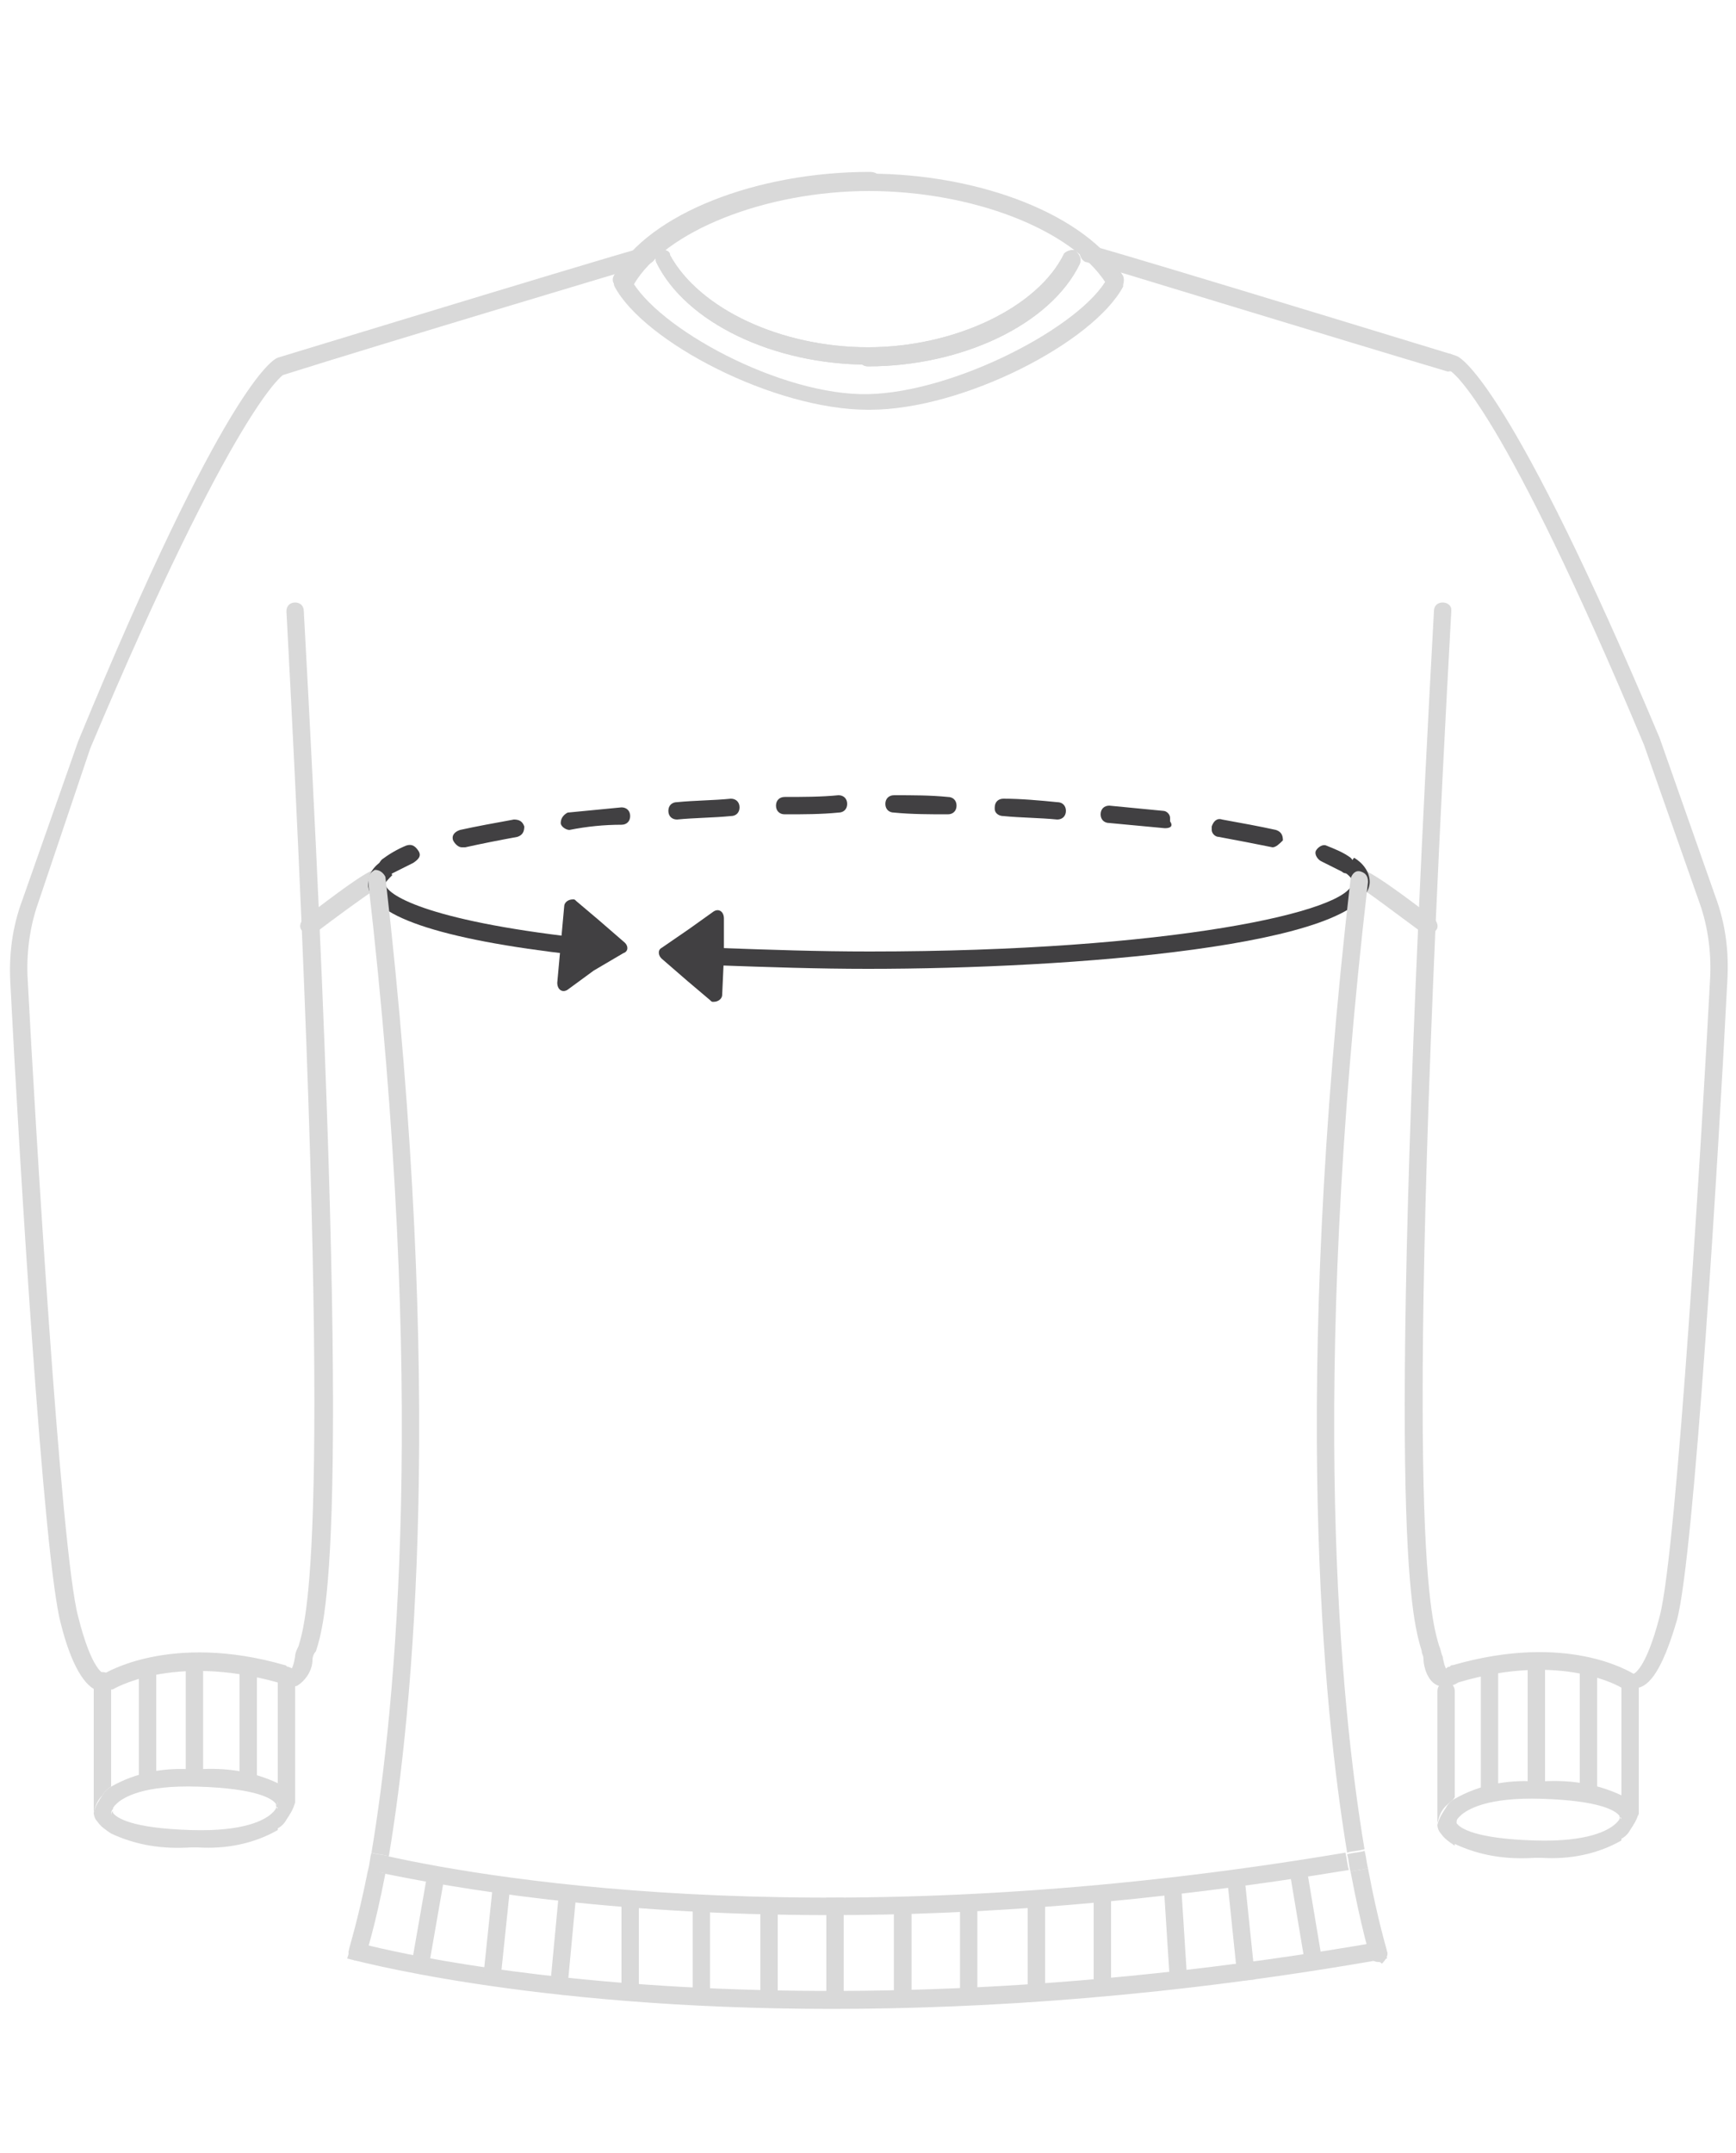 <?xml version="1.0" encoding="utf-8"?>
<!-- Generator: Adobe Illustrator 21.1.0, SVG Export Plug-In . SVG Version: 6.00 Build 0)  -->
<svg version="1.1" id="Layer_1" xmlns="http://www.w3.org/2000/svg" xmlns:xlink="http://www.w3.org/1999/xlink" x="0px" y="0px"
	 viewBox="0 0 100 124" style="enable-background:new 0 0 100 124;" xml:space="preserve">
<style type="text/css">
	.st0{fill:#D9D9D9;}
	.st1{fill:none;}
	.st2{fill:#414042;}
</style>
<title>Artboard 2knitwear</title>
<path class="st0" d="M35.8,16.6c-0.1,0-0.2,0-0.2-0.1c-0.3-0.1-0.4-0.4-0.2-0.7c0,0,0,0,0,0c2-3.5,8.2-5.9,14.7-5.9
	c0.4,0,0.6,0.2,0.6,0.5c0,0.3-0.3,0.6-0.6,0.6c-6,0-11.8,2.3-13.6,5.4C36.2,16.6,36,16.6,35.8,16.6z"/>
<path class="st0" d="M6,97.4H5.7c-0.8-0.2-1.6-1.5-2.2-3.9c-1-3.7-2.4-27-2.9-36.8c-0.1-1.7,0.1-3.3,0.7-4.9l3.2-9.1
	c8.4-20.4,11.2-22,11.5-22.1c21-6.4,21.2-6.4,21.3-6.4c0.3,0,0.5,0.2,0.5,0.4c0,0,0,0,0,0.1c0,0.2-0.2,0.4-0.4,0.5
	c-0.7,0.2-15.4,4.6-21.1,6.4c0,0-2.8,1.8-11.1,21.5l-3,8.9c-0.5,1.4-0.7,3-0.6,4.5C2,64.2,3.5,89.4,4.5,93.1C5.3,96.3,6,96.4,6,96.4
	s3.8-2.4,10.4-0.5c0.1,0,0.1,0.1,0.2,0.1l0.2,0.1c0,0,0.1-0.1,0.2-0.7c0-0.2,0.1-0.4,0.2-0.6c0.5-1.7,2.1-7-0.7-59.6
	c0-0.3,0.2-0.5,0.5-0.5s0.5,0.2,0.5,0.5c2.9,52.8,1.3,58,0.7,59.9c-0.1,0.1-0.2,0.3-0.2,0.5c0,0.6-0.4,1.2-0.9,1.5
	c-0.4,0.1-0.8,0-1.1-0.2c-6.1-1.7-9.5,0.4-9.5,0.4C6.3,97.3,6.2,97.4,6,97.4z"/>
<path class="st0" d="M17.8,53.8c-0.2,0-0.3-0.1-0.4-0.2c-0.2-0.2-0.1-0.5,0.1-0.7c0,0,0,0,0,0c3.9-3,4.1-2.9,4.4-2.8
	s0.3,0.2,0.3,0.4c0,0.3-0.2,0.5-0.4,0.6l0,0c-1.2,0.8-2.4,1.7-3.6,2.6C18,53.7,17.9,53.8,17.8,53.8z"/>
<path class="st0" d="M64.2,16.6c-0.2,0-0.5-0.1-0.5-0.3C61.7,13.2,56,11,50,11c-0.4,0-0.6-0.2-0.6-0.5S49.6,10,50,10
	c6.5,0,12.6,2.4,14.7,5.9c0.1,0.3,0,0.6-0.2,0.7L64.2,16.6z"/>
<path class="st0" d="M94,97.4c-0.2,0-0.4-0.1-0.6-0.2l0,0c0,0-3.4-2.1-9.4-0.3c-0.3,0.2-0.7,0.3-1.1,0.2c-0.7-0.2-0.9-1.2-0.9-1.5
	s-0.1-0.3-0.1-0.5c-0.6-2-2.2-7.1,0.7-59.9c0-0.3,0.2-0.5,0.5-0.5c0.3,0,0.5,0.2,0.5,0.4c0,0,0,0,0,0.1c-2.9,52.6-1.2,57.9-0.7,59.6
	c0.1,0.2,0.1,0.4,0.2,0.6c0.1,0.6,0.2,0.7,0.2,0.7c0.1-0.1,0.1-0.1,0.2-0.1c0.1-0.1,0.1-0.1,0.2-0.1c6.6-1.9,10.2,0.4,10.4,0.5
	c0,0,0.7-0.2,1.5-3.3c1-3.7,2.5-28.9,2.9-36.6c0.1-1.5-0.1-3.1-0.6-4.5l-3.2-9.1c-8.2-19.6-11-21.4-11.1-21.5l-0.3-0.1
	c-0.2-0.1-0.4-0.4-0.3-0.6c0.1-0.2,0.4-0.4,0.6-0.3l0.3,0.1c0.3,0.1,3.2,1.8,11.7,22l3.2,9.1c0.6,1.6,0.8,3.2,0.7,4.9
	c-0.5,9.8-1.9,33.1-2.9,36.8c-0.7,2.4-1.4,3.7-2.2,3.9C94.2,97.4,94.1,97.4,94,97.4L94,97.4z"/>
<path class="st0" d="M83.4,21.4L83.4,21.4c-5.4-1.6-20.1-6.1-20.8-6.3c-0.2,0-0.4-0.3-0.4-0.5c0-0.3,0.2-0.5,0.4-0.5c0,0,0,0,0.1,0
	c0,0,0.3,0,20.9,6.3c0.2,0.1,0.4,0.3,0.3,0.6c0,0,0,0,0,0C83.8,21.2,83.6,21.4,83.4,21.4z"/>
<path class="st0" d="M82.2,53.8c-0.1,0-0.2,0-0.3-0.1c-1.5-1.1-3.2-2.4-3.6-2.6l0,0c-0.2,0-0.4-0.2-0.4-0.4c0-0.1,0-0.1,0-0.2
	c0-0.2,0.1-0.3,0.3-0.4s0.5-0.2,4.4,2.8c0.2,0.2,0.3,0.5,0.1,0.7c0,0,0,0,0,0C82.5,53.7,82.4,53.8,82.2,53.8z"/>
<path class="st1" d="M11.4,103c-3.1-0.1-4.3,0.6-4.7,1c-0.1,0.1-0.2,0.2-0.2,0.3c0,0,0,0,0,0.1c0.2,0.3,1.1,0.9,4.5,1
	c3.1,0.1,4.3-0.6,4.7-1c0.1-0.1,0.2-0.2,0.2-0.3c0,0,0,0,0-0.1C15.7,103.7,14.8,103,11.4,103z"/>
<path class="st0" d="M16,104.2c0,0,0-0.1-0.1-0.1c0,0.1-0.1,0.2-0.2,0.3c-0.4,0.4-1.6,1.1-4.7,1c-3.4-0.1-4.3-0.7-4.5-1
	c0,0,0,0,0-0.1c-0.1,0.1-0.1,0.2-0.1,0.3v1c1.5,0.7,3,0.9,4.6,0.8h0.4c1.6,0.1,3.2-0.2,4.6-1L16,104.2L16,104.2z"/>
<path class="st0" d="M6.4,102.9v-6.1c0-0.3-0.2-0.5-0.5-0.5s-0.5,0.2-0.5,0.5v7.1c0,0.2,0,0.3,0,0.5c0.1-0.4,0.2-0.7,0.5-1
	C6,103.2,6.2,103,6.4,102.9z"/>
<path class="st0" d="M17,96.5c0-0.3-0.2-0.5-0.5-0.5S16,96.2,16,96.5v6.2c0.3,0.2,0.6,0.4,0.8,0.7c0.1,0.2,0.2,0.4,0.2,0.5
	c0-0.1,0-0.2,0-0.2L17,96.5z"/>
<path class="st0" d="M6.4,104.1c0,0,0,0.1,0.1,0.1c0-0.1,0.1-0.2,0.2-0.3c0.4-0.4,1.6-1.1,4.7-1c3.4,0.1,4.3,0.7,4.5,1
	c0,0,0,0,0,0.1c0.1-0.1,0.1-0.2,0.1-0.3v-1c-1.5-0.7-3-0.9-4.6-0.8H11c-1.6-0.1-3.2,0.2-4.6,1L6.4,104.1L6.4,104.1z"/>
<path class="st0" d="M6.5,104.2c0,0,0-0.1-0.1-0.1v-1.2c-0.2,0.1-0.4,0.3-0.5,0.5c-0.2,0.3-0.4,0.6-0.5,1c0,0.2,0.1,0.4,0.2,0.5
	c0.2,0.3,0.5,0.5,0.8,0.7v-1C6.4,104.4,6.4,104.3,6.5,104.2z"/>
<path class="st0" d="M16,102.7v1c0,0.1,0,0.2-0.1,0.3c0,0,0,0.1,0.1,0.1v1.2c0.2-0.1,0.4-0.3,0.5-0.5c0.2-0.3,0.4-0.6,0.5-1
	c0-0.2-0.1-0.4-0.2-0.5C16.6,103.1,16.3,102.8,16,102.7z"/>
<path class="st1" d="M88.8,103.6c-3.1-0.1-4.3,0.6-4.7,1c-0.1,0.1-0.2,0.2-0.2,0.3c0,0,0,0,0,0.1c0.2,0.3,1.1,0.9,4.5,1
	c3.1,0.1,4.3-0.6,4.7-1c0.1-0.1,0.2-0.2,0.2-0.3c0,0,0,0,0-0.1C93.1,104.3,92.2,103.7,88.8,103.6z"/>
<path class="st0" d="M93.4,104.8c0,0,0-0.1-0.1-0.1c0,0.1-0.1,0.2-0.2,0.3c-0.4,0.4-1.6,1.1-4.7,1c-3.4-0.1-4.3-0.7-4.5-1
	c0,0,0,0,0-0.1c-0.1,0.1-0.1,0.2-0.1,0.3v1c1.5,0.7,3,0.9,4.6,0.8h0.4c1.6,0.1,3.2-0.2,4.6-1L93.4,104.8L93.4,104.8z"/>
<path class="st0" d="M83.8,103.5v-6.1c0-0.3-0.2-0.5-0.5-0.5s-0.5,0.2-0.5,0.5v7.1c0,0.2,0,0.3,0,0.5c0.1-0.4,0.2-0.7,0.5-1
	C83.5,103.8,83.7,103.7,83.8,103.5z"/>
<path class="st0" d="M94.4,97.2c0-0.3-0.2-0.5-0.5-0.5s-0.5,0.2-0.5,0.5v6.2c0.3,0.2,0.6,0.4,0.8,0.7c0.1,0.2,0.2,0.4,0.2,0.5
	c0-0.1,0-0.2,0-0.2L94.4,97.2z"/>
<path class="st0" d="M83.8,104.8c0,0,0,0.1,0.1,0.1c0-0.1,0.1-0.2,0.2-0.3c0.4-0.4,1.6-1.1,4.7-1c3.4,0.1,4.3,0.7,4.5,1
	c0,0,0,0,0,0.1c0.1-0.1,0.1-0.2,0.1-0.3v-1c-1.5-0.7-3-0.9-4.6-0.8h-0.4c-1.6-0.1-3.2,0.2-4.6,1L83.8,104.8L83.8,104.8z"/>
<path class="st0" d="M83.9,104.9c0,0,0-0.1-0.1-0.1v-1.2c-0.2,0.1-0.4,0.3-0.5,0.5c-0.2,0.3-0.4,0.6-0.5,1c0,0.2,0.1,0.4,0.2,0.5
	c0.2,0.3,0.5,0.5,0.8,0.7v-1C83.8,105.1,83.9,105,83.9,104.9z"/>
<path class="st0" d="M93.4,103.3v1c0,0.1,0,0.2-0.1,0.3c0,0,0,0.1,0.1,0.1v1.2c0.2-0.1,0.4-0.3,0.5-0.5c0.2-0.3,0.4-0.6,0.5-1
	c0-0.2-0.1-0.4-0.2-0.5C94,103.7,93.7,103.5,93.4,103.3z"/>
<path class="st0" d="M61.8,14.4c0.1,0,0.2,0,0.2,0.1c0.2,0.2,0.3,0.4,0.2,0.7c-1.7,3.5-6.8,5.9-12.2,5.9c-0.3,0-0.5-0.2-0.5-0.4
	c0,0,0,0,0-0.1c0-0.3,0.2-0.6,0.5-0.6c5,0,9.8-2.3,11.3-5.4C61.4,14.5,61.6,14.4,61.8,14.4z"/>
<path class="st0" d="M38.2,14.4c0.2,0,0.4,0.1,0.4,0.3C40.3,17.8,45,20,50,20c0.3,0,0.5,0.2,0.5,0.5S50.3,21,50,21
	c-5.4,0-10.5-2.4-12.2-5.9c-0.1-0.3,0-0.5,0.2-0.7L38.2,14.4z"/>
<path class="st0" d="M61.8,14.4c0.1,0,0.2,0,0.2,0.1c0.2,0.2,0.3,0.4,0.2,0.7c-1.7,3.5-6.8,5.9-12.2,5.9c-0.3,0-0.5-0.2-0.5-0.4
	c0,0,0,0,0-0.1c0-0.3,0.2-0.6,0.5-0.6c5,0,9.8-2.3,11.3-5.4C61.4,14.5,61.6,14.4,61.8,14.4z"/>
<path class="st0" d="M38.2,14.4c0.2,0,0.4,0.1,0.4,0.3C40.3,17.8,45,20,50,20c0.3,0,0.5,0.2,0.5,0.5S50.3,21,50,21
	c-5.4,0-10.5-2.4-12.2-5.9c-0.1-0.3,0-0.5,0.2-0.7L38.2,14.4z"/>
<path class="st0" d="M64.5,15.9c0-0.1-0.1-0.1-0.2-0.1c-0.2,0-0.4,0.1-0.5,0.2c-1.5,2.8-8.8,6.6-13.8,6.7S37.8,18.9,36.3,16
	c-0.1-0.1-0.3-0.2-0.5-0.2c-0.1,0-0.2,0-0.2,0.1c-0.2,0.1-0.3,0.4-0.2,0.6c1.7,3.2,9.2,7.1,14.6,7.1h0.1c5.4,0,12.9-3.9,14.6-7.1
	C64.7,16.3,64.7,16.1,64.5,15.9z"/>
<path class="st2" d="M32.3,54.4l0.2-2.2c0-0.2,0.2-0.4,0.5-0.4c0.1,0,0.1,0,0.2,0.1l1.3,1.1l1.5,1.3c0.2,0.2,0.2,0.5-0.1,0.6l-1.7,1
	L32.7,57c-0.3,0.2-0.6,0-0.6-0.4L32.3,54.4z"/>
<path class="st2" d="M41.7,55.1l-0.1,2.2c0,0.2-0.2,0.4-0.5,0.4c-0.1,0-0.1,0-0.2-0.1l-1.3-1.1l-1.5-1.3c-0.2-0.2-0.2-0.5,0-0.6
	l1.6-1.1l1.4-1c0.3-0.2,0.6,0,0.6,0.4V55.1z"/>
<path class="st2" d="M33.2,55c-8-0.9-12-2.3-12-4.1c0-0.5,0.3-1,0.8-1.3l0.6,0.8c-0.2,0.2-0.4,0.4-0.4,0.5c0,0.6,2.3,2.1,11.1,3.1
	L33.2,55z"/>
<path class="st2" d="M77.6,50.3c-0.1,0-0.2,0-0.3-0.1c-0.4-0.2-0.8-0.4-1.2-0.6c-0.2-0.1-0.4-0.4-0.3-0.6c0.1-0.2,0.4-0.4,0.6-0.3
	l0,0c0.5,0.2,1,0.4,1.4,0.7c0.2,0.2,0.3,0.5,0.1,0.7c0,0,0,0,0,0C77.9,50.3,77.8,50.3,77.6,50.3z"/>
<path class="st2" d="M26.6,48.8c-0.2,0-0.4-0.2-0.5-0.4c-0.1-0.3,0.1-0.5,0.4-0.6c0.9-0.2,2-0.4,3.1-0.6c0.3,0,0.5,0.1,0.6,0.4
	c0,0.3-0.1,0.5-0.4,0.6c-1.1,0.2-2.1,0.4-3,0.6H26.6z M73.3,48.8L73.3,48.8c-1-0.2-2-0.4-3.1-0.6c-0.2,0-0.4-0.2-0.4-0.4
	c0-0.1,0-0.1,0-0.2c0.1-0.3,0.3-0.5,0.6-0.4c1.1,0.2,2.2,0.4,3.1,0.6c0.3,0.1,0.4,0.3,0.4,0.6C73.7,48.6,73.5,48.8,73.3,48.8z
	 M32.8,47.8c-0.2,0-0.5-0.2-0.5-0.4c0-0.3,0.2-0.5,0.4-0.6l3.1-0.3c0.3,0,0.5,0.2,0.5,0.5s-0.2,0.5-0.5,0.5
	C34.8,47.5,33.8,47.6,32.8,47.8z M67.1,47.7L67.1,47.7l-3.2-0.3c-0.3,0-0.5-0.2-0.5-0.5s0.2-0.5,0.5-0.5l3.1,0.3
	c0.2,0,0.4,0.2,0.4,0.4c0,0.1,0,0.1,0,0.2C67.6,47.6,67.4,47.7,67.1,47.7z M39,47.2c-0.3,0-0.5-0.2-0.5-0.5s0.2-0.5,0.5-0.5
	c1-0.1,2.1-0.1,3.1-0.2c0.3,0,0.5,0.2,0.5,0.5S42.4,47,42.1,47C41.1,47.1,40,47.1,39,47.2z M60.9,47.2L60.9,47.2
	c-1-0.1-2.1-0.1-3.1-0.2c-0.3,0-0.5-0.2-0.5-0.4c0,0,0,0,0-0.1c0-0.3,0.2-0.5,0.5-0.5c1,0,2.1,0.1,3.1,0.2c0.3,0,0.5,0.2,0.5,0.5
	S61.2,47.2,60.9,47.2z M45.2,46.9c-0.3,0-0.5-0.2-0.5-0.5s0.2-0.5,0.5-0.5c1,0,2.1,0,3.1-0.1l0,0c0.3,0,0.5,0.2,0.5,0.5
	s-0.2,0.5-0.5,0.5C47.3,46.9,46.3,46.9,45.2,46.9z M54.6,46.9L54.6,46.9c-1,0-2.1,0-3.1-0.1c-0.3,0-0.5-0.2-0.5-0.5s0.2-0.5,0.5-0.5
	l0,0c1.1,0,2.1,0,3.1,0.1c0.3,0,0.5,0.2,0.5,0.5S54.9,46.9,54.6,46.9z"/>
<path class="st2" d="M22.3,50.4c-0.2,0-0.3-0.1-0.4-0.2c-0.2-0.2-0.1-0.5,0.1-0.7c0,0,0,0,0,0c0.4-0.3,0.9-0.6,1.4-0.8
	c0.3-0.1,0.5,0,0.7,0.3s0,0.5-0.3,0.7c-0.4,0.2-0.8,0.4-1.2,0.6C22.5,50.4,22.4,50.4,22.3,50.4z"/>
<path class="st2" d="M50,55.8c-2.9,0-5.8-0.1-8.6-0.2l0.1-1c2.8,0.1,5.6,0.2,8.6,0.2c17.2,0,27.8-2.3,27.8-4c0-0.2-0.2-0.4-0.5-0.6
	l0.6-0.8c0.5,0.3,0.9,0.8,0.9,1.4C78.8,54.5,61.6,55.8,50,55.8z"/>
<g>
	<path class="st0" d="M47.9,115.7c-17.6,0-27.8-2.9-27.9-2.9l0.3-1c0.2,0.1,22.8,6.4,59.4,0l0.2,1C67.5,115,56.7,115.7,47.9,115.7z"
		/>
</g>
<g>
	<rect x="8" y="96" class="st0" width="1" height="6.5"/>
</g>
<g>
	<rect x="10.7" y="96" class="st0" width="1" height="6.5"/>
</g>
<g>
	<rect x="13.8" y="96" class="st0" width="1" height="6.5"/>
</g>
<g>
	<rect x="85.3" y="95.6" class="st0" width="1" height="7.9"/>
</g>
<g>
	<rect x="88" y="95.6" class="st0" width="1" height="7.9"/>
</g>
<g>
	<rect x="91" y="95.6" class="st0" width="1" height="7.9"/>
</g>
<path class="st0" d="M22.2,50.5c-0.1-0.2-0.3-0.4-0.6-0.4c-0.2,0.1-0.4,0.3-0.4,0.6c3.4,29.5,1.6,47.6,0.2,56c0.3,0.1,0.6,0.1,1,0.2
	C23.8,98.5,25.6,80.2,22.2,50.5z"/>
<path class="st0" d="M20.1,112.3C20.1,112.3,20.1,112.3,20.1,112.3c-0.1,0.3,0.1,0.5,0.3,0.6h0.2c0.2,0,0.4-0.2,0.5-0.4
	c0,0,0.5-1.5,1.1-4.6c-0.4-0.1-0.7-0.2-1-0.2C20.6,110.7,20.1,112.2,20.1,112.3z"/>
<path class="st0" d="M78.8,50.8c0-0.3-0.1-0.5-0.4-0.6c-0.3-0.1-0.5,0.1-0.6,0.4c-3.4,29.4-1.6,47.6-0.2,56.1c0.3-0.1,0.7-0.1,1-0.2
	C77.2,98.1,75.4,80.1,78.8,50.8z"/>
<path class="st0" d="M79.9,112.4c0-0.1-0.5-1.6-1.1-4.8c-0.3,0.1-0.7,0.1-1,0.2c0.6,3.2,1.1,4.8,1.1,4.9c0.1,0.2,0.3,0.3,0.5,0.3
	c0.1,0,0.1,0,0.2,0.1C79.8,112.9,80,112.6,79.9,112.4z"/>
<g>
	<g>
		<path class="st0" d="M22.3,106.9c-0.1,0.3-0.1,0.7-0.2,1c3.9,0.8,12.8,2.4,25.7,2.4c8.4,0,18.4-0.7,29.9-2.6
			c-0.1-0.3-0.1-0.6-0.2-1C48.5,111.6,28.6,108.3,22.3,106.9z"/>
	</g>
</g>
<path class="st0" d="M21.4,106.7c-0.1,0.3-0.1,0.7-0.2,1c0.3,0.1,0.6,0.1,1,0.2c0.1-0.3,0.1-0.6,0.2-1
	C22,106.8,21.6,106.8,21.4,106.7z"/>
<path class="st0" d="M78.6,106.6c-0.3,0.1-0.7,0.1-1,0.2c0.1,0.3,0.1,0.7,0.2,1c0.3-0.1,0.7-0.1,1-0.2
	C78.7,107.2,78.7,106.9,78.6,106.6z"/>
<g>
	<g>
		<g>
			<rect x="51.5" y="109.3" class="st0" width="1" height="5.8"/>
		</g>
	</g>
	<g>
		<g>
			<rect x="55.3" y="109.3" class="st0" width="1" height="5.8"/>
		</g>
	</g>
	<g>
		<g>
			<rect x="59.2" y="109.3" class="st0" width="1" height="5.8"/>
		</g>
	</g>
	<g>
		<g>
			<rect x="63" y="109.3" class="st0" width="1" height="5.4"/>
		</g>
	</g>
</g>
<g>
	<g>
		
			<rect x="67.2" y="108.3" transform="matrix(0.998 -6.364322e-02 6.364322e-02 0.998 -6.938 4.531)" class="st0" width="1" height="5.8"/>
	</g>
</g>
<g>
	<g>
		<polygon class="st0" points="71.3,114.1 70.7,108.3 71.7,108.2 72.3,114 		"/>
	</g>
</g>
<g>
	<g>
		
			<rect x="74.8" y="107.9" transform="matrix(0.986 -0.165 0.165 0.986 -17.232 13.961)" class="st0" width="1" height="5.4"/>
	</g>
</g>
<g>
	<g>
		
			<rect x="21.8" y="109.9" transform="matrix(0.172 -0.985 0.985 0.172 -88.318 115.835)" class="st0" width="5.8" height="1"/>
	</g>
</g>
<g>
	<g>
		
			<rect x="25.8" y="110.5" transform="matrix(0.104 -0.995 0.995 0.104 -84.781 127.935)" class="st0" width="5.5" height="1"/>
	</g>
</g>
<g>
	<g>
		
			<rect x="29.9" y="111.3" transform="matrix(9.370355e-02 -0.996 0.996 9.370355e-02 -81.958 133.65)" class="st0" width="5.1" height="1"/>
	</g>
</g>
<g>
	<g>
		<rect x="35.8" y="109.3" class="st0" width="1" height="5.8"/>
	</g>
</g>
<g>
	<g>
		<g>
			<rect x="39.9" y="109.3" class="st0" width="1" height="5.8"/>
		</g>
	</g>
	<g>
		<g>
			<rect x="43.8" y="109.3" class="st0" width="1" height="5.8"/>
		</g>
	</g>
	<g>
		<g>
			<rect x="47.6" y="109.3" class="st0" width="1" height="5.8"/>
		</g>
	</g>
	<g>
		<g>
			<rect x="51.5" y="109.3" class="st0" width="1" height="5.8"/>
		</g>
	</g>
</g>
</svg>
